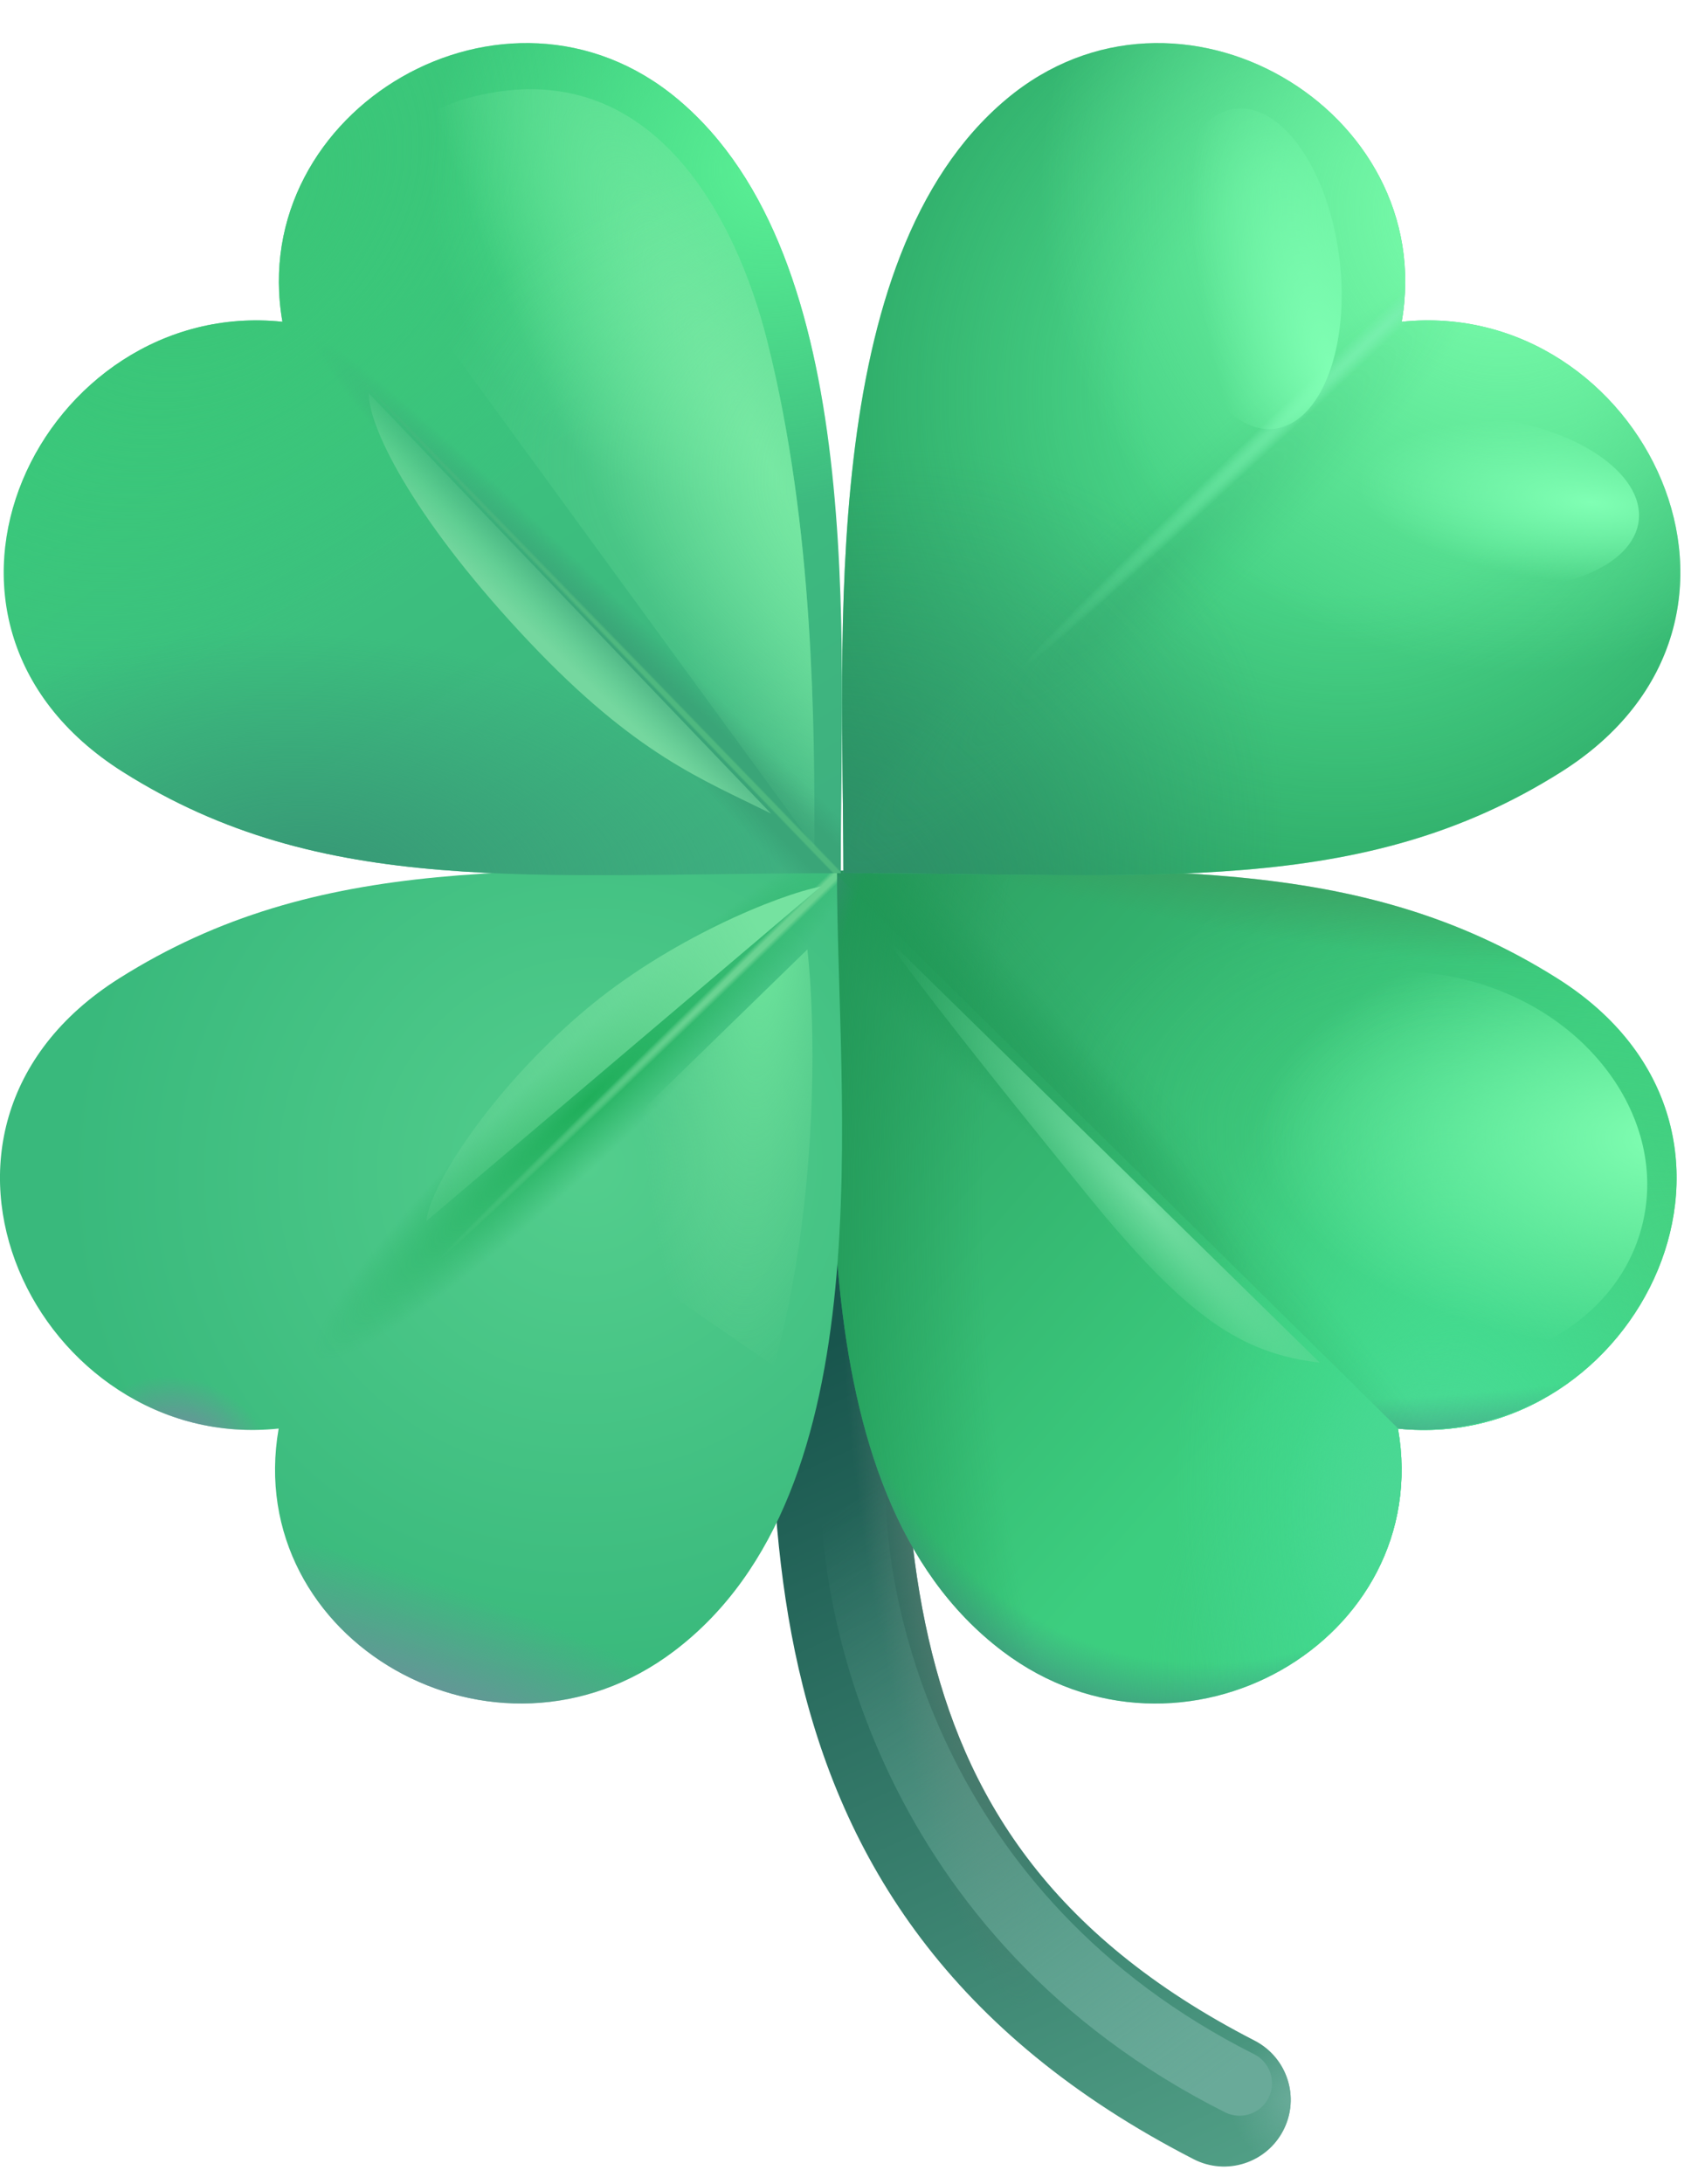 <svg width="28" height="36" viewBox="0 0 28 36" fill="none" xmlns="http://www.w3.org/2000/svg">
<path d="M19.683 35.588C20.223 35.865 20.885 35.652 21.162 35.112C21.44 34.572 21.227 33.91 20.686 33.632L19.683 35.588ZM20.686 33.632C17.284 31.886 15.898 29.571 15.313 27.013C14.697 24.321 14.963 21.434 14.963 18.357H12.764C12.764 21.153 12.48 24.489 13.17 27.503C13.89 30.652 15.665 33.526 19.683 35.588L20.686 33.632Z" fill="url(#paint0_linear_5579_106074)"/>
<path d="M19.683 35.588C20.223 35.865 20.885 35.652 21.162 35.112C21.44 34.572 21.227 33.91 20.686 33.632L19.683 35.588ZM20.686 33.632C17.284 31.886 15.898 29.571 15.313 27.013C14.697 24.321 14.963 21.434 14.963 18.357H12.764C12.764 21.153 12.48 24.489 13.17 27.503C13.89 30.652 15.665 33.526 19.683 35.588L20.686 33.632Z" fill="url(#paint1_radial_5579_106074)"/>
<path d="M19.683 35.588C20.223 35.865 20.885 35.652 21.162 35.112C21.44 34.572 21.227 33.91 20.686 33.632L19.683 35.588ZM20.686 33.632C17.284 31.886 15.898 29.571 15.313 27.013C14.697 24.321 14.963 21.434 14.963 18.357H12.764C12.764 21.153 12.48 24.489 13.17 27.503C13.89 30.652 15.665 33.526 19.683 35.588L20.686 33.632Z" fill="url(#paint2_radial_5579_106074)"/>
<path d="M16.535 27.218C13.019 24.56 13.794 18.181 13.794 14.353C18.898 14.353 22.385 14.046 25.683 16.127C29.657 18.634 26.998 23.959 23.053 23.547C23.661 27.041 19.48 29.443 16.535 27.218Z" fill="url(#paint3_linear_5579_106074)"/>
<path d="M16.535 27.218C13.019 24.56 13.794 18.181 13.794 14.353C18.898 14.353 22.385 14.046 25.683 16.127C29.657 18.634 26.998 23.959 23.053 23.547C23.661 27.041 19.48 29.443 16.535 27.218Z" fill="url(#paint4_radial_5579_106074)"/>
<path d="M16.535 27.218C13.019 24.56 13.794 18.181 13.794 14.353C18.898 14.353 22.385 14.046 25.683 16.127C29.657 18.634 26.998 23.959 23.053 23.547C23.661 27.041 19.48 29.443 16.535 27.218Z" fill="url(#paint5_radial_5579_106074)"/>
<path d="M16.535 27.218C13.019 24.56 13.794 18.181 13.794 14.353C18.898 14.353 22.385 14.046 25.683 16.127C29.657 18.634 26.998 23.959 23.053 23.547C23.661 27.041 19.48 29.443 16.535 27.218Z" fill="url(#paint6_radial_5579_106074)"/>
<path d="M16.535 27.218C13.019 24.56 13.794 18.181 13.794 14.353C18.898 14.353 22.385 14.046 25.683 16.127C29.657 18.634 26.998 23.959 23.053 23.547C23.661 27.041 19.48 29.443 16.535 27.218Z" fill="url(#paint7_radial_5579_106074)"/>
<path d="M16.535 27.218C13.019 24.56 13.794 18.181 13.794 14.353C18.898 14.353 22.385 14.046 25.683 16.127C29.657 18.634 26.998 23.959 23.053 23.547C23.661 27.041 19.48 29.443 16.535 27.218Z" fill="url(#paint8_radial_5579_106074)"/>
<path d="M16.535 27.218C13.019 24.56 13.794 18.181 13.794 14.353C18.898 14.353 22.385 14.046 25.683 16.127C29.657 18.634 26.998 23.959 23.053 23.547C23.661 27.041 19.48 29.443 16.535 27.218Z" fill="url(#paint9_radial_5579_106074)"/>
<path d="M16.535 27.218C13.019 24.56 13.794 18.181 13.794 14.353C18.898 14.353 22.385 14.046 25.683 16.127C29.657 18.634 26.998 23.959 23.053 23.547C23.661 27.041 19.48 29.443 16.535 27.218Z" fill="url(#paint10_radial_5579_106074)"/>
<path d="M16.535 27.218C13.019 24.56 13.794 18.181 13.794 14.353C18.898 14.353 22.385 14.046 25.683 16.127C29.657 18.634 26.998 23.959 23.053 23.547C23.661 27.041 19.48 29.443 16.535 27.218Z" fill="url(#paint11_radial_5579_106074)"/>
<path d="M13.794 14.414C13.794 14.393 13.794 14.373 13.794 14.353C14.396 14.353 14.974 14.349 15.533 14.344C19.717 14.314 22.774 14.291 25.683 16.127C29.614 18.607 27.094 23.883 23.06 23.549L13.794 14.414Z" fill="url(#paint12_linear_5579_106074)"/>
<path d="M13.794 14.414C13.794 14.393 13.794 14.373 13.794 14.353C14.396 14.353 14.974 14.349 15.533 14.344C19.717 14.314 22.774 14.291 25.683 16.127C29.614 18.607 27.094 23.883 23.06 23.549L13.794 14.414Z" fill="url(#paint13_radial_5579_106074)"/>
<path d="M16.597 1.633C13.456 4.263 13.908 10.564 13.908 14.392C19.011 14.392 22.447 14.804 25.744 12.723C29.719 10.216 27.06 4.891 23.114 5.303C23.723 1.809 19.427 -0.738 16.597 1.633Z" fill="#48D386"/>
<path d="M16.597 1.633C13.456 4.263 13.908 10.564 13.908 14.392C19.011 14.392 22.447 14.804 25.744 12.723C29.719 10.216 27.06 4.891 23.114 5.303C23.723 1.809 19.427 -0.738 16.597 1.633Z" fill="url(#paint14_radial_5579_106074)"/>
<path d="M16.597 1.633C13.456 4.263 13.908 10.564 13.908 14.392C19.011 14.392 22.447 14.804 25.744 12.723C29.719 10.216 27.06 4.891 23.114 5.303C23.723 1.809 19.427 -0.738 16.597 1.633Z" fill="url(#paint15_radial_5579_106074)"/>
<path d="M16.597 1.633C13.456 4.263 13.908 10.564 13.908 14.392C19.011 14.392 22.447 14.804 25.744 12.723C29.719 10.216 27.06 4.891 23.114 5.303C23.723 1.809 19.427 -0.738 16.597 1.633Z" fill="url(#paint16_radial_5579_106074)"/>
<path d="M16.597 1.633C13.456 4.263 13.908 10.564 13.908 14.392C19.011 14.392 22.447 14.804 25.744 12.723C29.719 10.216 27.06 4.891 23.114 5.303C23.723 1.809 19.427 -0.738 16.597 1.633Z" fill="url(#paint17_radial_5579_106074)" fill-opacity="0.25"/>
<path d="M16.597 1.633C13.456 4.263 13.908 10.564 13.908 14.392C19.011 14.392 22.447 14.804 25.744 12.723C29.719 10.216 27.06 4.891 23.114 5.303C23.723 1.809 19.427 -0.738 16.597 1.633Z" fill="url(#paint18_radial_5579_106074)"/>
<path d="M11.112 27.217C14.629 24.56 13.801 18.18 13.801 14.352C8.697 14.352 5.262 14.046 1.964 16.126C-2.01 18.634 0.649 23.959 4.595 23.546C3.986 27.041 8.167 29.442 11.112 27.217Z" fill="url(#paint19_radial_5579_106074)"/>
<path d="M11.112 27.217C14.629 24.56 13.801 18.18 13.801 14.352C8.697 14.352 5.262 14.046 1.964 16.126C-2.01 18.634 0.649 23.959 4.595 23.546C3.986 27.041 8.167 29.442 11.112 27.217Z" fill="url(#paint20_radial_5579_106074)"/>
<path d="M11.112 27.217C14.629 24.56 13.801 18.18 13.801 14.352C8.697 14.352 5.262 14.046 1.964 16.126C-2.01 18.634 0.649 23.959 4.595 23.546C3.986 27.041 8.167 29.442 11.112 27.217Z" fill="url(#paint21_radial_5579_106074)"/>
<path d="M11.112 27.218C14.629 24.56 13.801 18.181 13.801 14.353C8.697 14.353 5.262 14.046 1.964 16.127C-2.01 18.634 0.649 23.959 4.595 23.547C3.986 27.041 8.167 29.443 11.112 27.218Z" fill="url(#paint22_radial_5579_106074)"/>
<path d="M11.112 27.218C14.629 24.56 13.801 18.181 13.801 14.353C8.697 14.353 5.262 14.046 1.964 16.127C-2.01 18.634 0.649 23.959 4.595 23.547C3.986 27.041 8.167 29.443 11.112 27.218Z" fill="url(#paint23_radial_5579_106074)"/>
<path d="M11.174 1.633C14.315 4.263 13.863 10.564 13.863 14.392C8.76 14.392 5.324 14.804 2.026 12.723C-1.948 10.216 0.711 4.891 4.657 5.303C4.048 1.809 8.344 -0.738 11.174 1.633Z" fill="url(#paint24_linear_5579_106074)"/>
<path d="M11.174 1.633C14.315 4.263 13.863 10.564 13.863 14.392C8.76 14.392 5.324 14.804 2.026 12.723C-1.948 10.216 0.711 4.891 4.657 5.303C4.048 1.809 8.344 -0.738 11.174 1.633Z" fill="url(#paint25_radial_5579_106074)"/>
<path d="M11.174 1.633C14.315 4.263 13.863 10.564 13.863 14.392C8.76 14.392 5.324 14.804 2.026 12.723C-1.948 10.216 0.711 4.891 4.657 5.303C4.048 1.809 8.344 -0.738 11.174 1.633Z" fill="url(#paint26_radial_5579_106074)"/>
<path d="M11.174 1.633C14.315 4.263 13.863 10.564 13.863 14.392C8.76 14.392 5.324 14.804 2.026 12.723C-1.948 10.216 0.711 4.891 4.657 5.303C4.048 1.809 8.344 -0.738 11.174 1.633Z" fill="url(#paint27_radial_5579_106074)"/>
<path d="M11.174 1.633C14.315 4.263 13.863 10.564 13.863 14.392C8.76 14.392 5.324 14.804 2.026 12.723C-1.948 10.216 0.711 4.891 4.657 5.303C4.048 1.809 8.344 -0.738 11.174 1.633Z" fill="url(#paint28_radial_5579_106074)"/>
<path d="M11.174 1.633C14.315 4.263 13.863 10.564 13.863 14.392C8.76 14.392 5.324 14.804 2.026 12.723C-1.948 10.216 0.711 4.891 4.657 5.303C4.048 1.809 8.344 -0.738 11.174 1.633Z" fill="url(#paint29_radial_5579_106074)"/>
<path d="M14.08 24.128C13.936 26.392 15.007 31.603 20.44 34.336" stroke="url(#paint30_linear_5579_106074)" stroke-width="1.071" stroke-linecap="round"/>
<path d="M7.033 20.124L13.534 14.613C12.841 14.745 11.02 15.482 9.624 16.669C8.053 18.004 7.069 19.594 7.033 20.124Z" fill="url(#paint31_linear_5579_106074)"/>
<path d="M13.314 15.648L8.957 19.888L12.765 22.518C13.518 19.754 13.445 16.786 13.314 15.648Z" fill="url(#paint32_radial_5579_106074)"/>
<path d="M22.624 22.411C24.668 22.907 26.666 21.904 27.085 20.173C27.505 18.442 26.187 16.637 24.143 16.142C22.098 15.646 20.1 16.648 19.681 18.38C19.262 20.111 20.579 21.916 22.624 22.411Z" fill="url(#paint33_radial_5579_106074)"/>
<path d="M21.763 22.459L14.532 15.373C15.272 16.379 16.135 17.488 17.929 19.693C19.566 21.704 20.462 22.308 21.763 22.459Z" fill="url(#paint34_radial_5579_106074)"/>
<path d="M7.071 5.245L13.431 13.96C13.431 12.056 13.431 8.699 12.646 5.598C12.153 3.65 10.781 0.848 7.798 1.594C5.411 2.19 6.6 4.891 7.071 5.245Z" fill="url(#paint35_radial_5579_106074)"/>
<path d="M7.071 5.245L13.431 13.96C13.431 12.056 13.431 8.699 12.646 5.598C12.153 3.65 10.781 0.848 7.798 1.594C5.411 2.19 6.6 4.891 7.071 5.245Z" fill="url(#paint36_radial_5579_106074)"/>
<path d="M6.081 6.481L12.715 13.41C11.577 12.841 10.497 12.448 8.731 10.584C6.907 8.659 6.081 7.096 6.081 6.481Z" fill="url(#paint37_linear_5579_106074)"/>
<path d="M24.226 9.677C25.684 9.841 26.936 9.349 27.023 8.578C27.11 7.807 25.999 7.049 24.541 6.884C23.082 6.72 21.83 7.212 21.743 7.983C21.656 8.754 22.767 9.512 24.226 9.677Z" fill="url(#paint38_radial_5579_106074)"/>
<path d="M22.087 4.258C21.907 2.801 21.138 1.698 20.367 1.793C19.597 1.887 19.118 3.145 19.298 4.601C19.477 6.058 20.247 7.161 21.017 7.067C21.787 6.972 22.266 5.714 22.087 4.258Z" fill="url(#paint39_radial_5579_106074)"/>
<defs>
<linearGradient id="paint0_linear_5579_106074" x1="14.531" y1="21.733" x2="20.813" y2="35.474" gradientUnits="userSpaceOnUse">
<stop stop-color="#18554D"/>
<stop offset="1" stop-color="#509E85"/>
</linearGradient>
<radialGradient id="paint1_radial_5579_106074" cx="0" cy="0" r="1" gradientUnits="userSpaceOnUse" gradientTransform="translate(21.382 34.61) rotate(167.692) scale(1.105 1.182)">
<stop stop-color="#6AAC9A"/>
<stop offset="1" stop-color="#6AAC9A" stop-opacity="0"/>
</radialGradient>
<radialGradient id="paint2_radial_5579_106074" cx="0" cy="0" r="1" gradientUnits="userSpaceOnUse" gradientTransform="translate(15.611 26.268) rotate(169.611) scale(1.197 6.961)">
<stop stop-color="#557C70"/>
<stop offset="1" stop-color="#557C70" stop-opacity="0"/>
</radialGradient>
<linearGradient id="paint3_linear_5579_106074" x1="13.117" y1="14.824" x2="21.597" y2="22.362" gradientUnits="userSpaceOnUse">
<stop stop-color="#2C9C60"/>
<stop offset="1" stop-color="#3CCE7F"/>
</linearGradient>
<radialGradient id="paint4_radial_5579_106074" cx="0" cy="0" r="1" gradientUnits="userSpaceOnUse" gradientTransform="translate(28.271 20.791) rotate(-161.184) scale(11.198 5.341)">
<stop stop-color="#46D282"/>
<stop offset="1" stop-color="#46D282" stop-opacity="0"/>
</radialGradient>
<radialGradient id="paint5_radial_5579_106074" cx="0" cy="0" r="1" gradientUnits="userSpaceOnUse" gradientTransform="translate(25.052 26.837) rotate(-139.207) scale(5.769 6.511)">
<stop stop-color="#43D592"/>
<stop offset="1" stop-color="#43D592" stop-opacity="0"/>
</radialGradient>
<radialGradient id="paint6_radial_5579_106074" cx="0" cy="0" r="1" gradientUnits="userSpaceOnUse" gradientTransform="translate(24.07 24.874) rotate(178.075) scale(4.675 8.806)">
<stop stop-color="#45DF94"/>
<stop offset="1" stop-color="#45DF94" stop-opacity="0"/>
</radialGradient>
<radialGradient id="paint7_radial_5579_106074" cx="0" cy="0" r="1" gradientUnits="userSpaceOnUse" gradientTransform="translate(14.138 14.745) rotate(44.627) scale(9.199 1.018)">
<stop stop-color="#249F5C"/>
<stop offset="1" stop-color="#249F5C" stop-opacity="0"/>
</radialGradient>
<radialGradient id="paint8_radial_5579_106074" cx="0" cy="0" r="1" gradientUnits="userSpaceOnUse" gradientTransform="translate(21.047 13.254) rotate(99.541) scale(2.19 10.271)">
<stop stop-color="#439059"/>
<stop offset="1" stop-color="#439059" stop-opacity="0"/>
</radialGradient>
<radialGradient id="paint9_radial_5579_106074" cx="0" cy="0" r="1" gradientUnits="userSpaceOnUse" gradientTransform="translate(23.639 24.913) rotate(-179.091) scale(2.474 2.948)">
<stop stop-color="#4DD695"/>
<stop offset="1" stop-color="#4DD695" stop-opacity="0"/>
</radialGradient>
<radialGradient id="paint10_radial_5579_106074" cx="0" cy="0" r="1" gradientUnits="userSpaceOnUse" gradientTransform="translate(22.854 19.456) rotate(-179.576) scale(10.6 24.025)">
<stop offset="0.624" stop-color="#1D9453" stop-opacity="0"/>
<stop offset="1" stop-color="#1D9453"/>
</radialGradient>
<radialGradient id="paint11_radial_5579_106074" cx="0" cy="0" r="1" gradientUnits="userSpaceOnUse" gradientTransform="translate(20.685 18.122) rotate(103.007) scale(11.121 8.651)">
<stop offset="0.841" stop-color="#438882" stop-opacity="0"/>
<stop offset="0.969" stop-color="#438882"/>
</radialGradient>
<linearGradient id="paint12_linear_5579_106074" x1="13.039" y1="18.953" x2="17.357" y2="15.57" gradientUnits="userSpaceOnUse">
<stop stop-color="#219756"/>
<stop offset="1" stop-color="#219756" stop-opacity="0"/>
</linearGradient>
<radialGradient id="paint13_radial_5579_106074" cx="0" cy="0" r="1" gradientUnits="userSpaceOnUse" gradientTransform="translate(22.304 16.669) rotate(88.264) scale(7.777 18.512)">
<stop offset="0.821" stop-color="#438882" stop-opacity="0"/>
<stop offset="1" stop-color="#438882"/>
</radialGradient>
<radialGradient id="paint14_radial_5579_106074" cx="0" cy="0" r="1" gradientUnits="userSpaceOnUse" gradientTransform="translate(22.444 6.187) rotate(135) scale(13.325 12.627)">
<stop offset="0.279" stop-color="#188A50" stop-opacity="0"/>
<stop offset="1" stop-color="#188A50"/>
</radialGradient>
<radialGradient id="paint15_radial_5579_106074" cx="0" cy="0" r="1" gradientUnits="userSpaceOnUse" gradientTransform="translate(24.642 3.596) rotate(133.688) scale(7.275 7.652)">
<stop offset="0.164" stop-color="#75F9A8"/>
<stop offset="1" stop-color="#75F9A8" stop-opacity="0"/>
</radialGradient>
<radialGradient id="paint16_radial_5579_106074" cx="0" cy="0" r="1" gradientUnits="userSpaceOnUse" gradientTransform="translate(11.608 16.944) rotate(-45) scale(11.104 7.606)">
<stop stop-color="#338B6E"/>
<stop offset="1" stop-color="#338B6E" stop-opacity="0"/>
</radialGradient>
<radialGradient id="paint17_radial_5579_106074" cx="0" cy="0" r="1" gradientUnits="userSpaceOnUse" gradientTransform="translate(19.045 9.445) rotate(136.672) scale(7.61 1.121)">
<stop stop-color="#309B69"/>
<stop offset="1" stop-color="#34BB72" stop-opacity="0"/>
</radialGradient>
<radialGradient id="paint18_radial_5579_106074" cx="0" cy="0" r="1" gradientUnits="userSpaceOnUse" gradientTransform="translate(23.658 4.597) rotate(136.695) scale(9.387 0.212)">
<stop stop-color="#79F0AF"/>
<stop offset="1" stop-color="#79F0AF" stop-opacity="0"/>
</radialGradient>
<radialGradient id="paint19_radial_5579_106074" cx="0" cy="0" r="1" gradientUnits="userSpaceOnUse" gradientTransform="translate(9.663 19.221) rotate(-47.586) scale(8.615 8.427)">
<stop stop-color="#53CE8D"/>
<stop offset="1" stop-color="#39B97C"/>
</radialGradient>
<radialGradient id="paint20_radial_5579_106074" cx="0" cy="0" r="1" gradientUnits="userSpaceOnUse" gradientTransform="translate(9.702 18.121) rotate(-43.452) scale(6.165 0.887)">
<stop stop-color="#1FAE5A"/>
<stop offset="1" stop-color="#1FAE5A" stop-opacity="0"/>
</radialGradient>
<radialGradient id="paint21_radial_5579_106074" cx="0" cy="0" r="1" gradientUnits="userSpaceOnUse" gradientTransform="translate(13.886 14.336) rotate(135.971) scale(9.287 0.11)">
<stop offset="0.366" stop-color="#6AD392"/>
<stop offset="1" stop-color="#6AD392" stop-opacity="0"/>
</radialGradient>
<radialGradient id="paint22_radial_5579_106074" cx="0" cy="0" r="1" gradientUnits="userSpaceOnUse" gradientTransform="translate(2.998 23.942) rotate(-67.77) scale(1.219 1.532)">
<stop offset="0.21" stop-color="#718C9F"/>
<stop offset="1" stop-color="#718C9F" stop-opacity="0"/>
</radialGradient>
<radialGradient id="paint23_radial_5579_106074" cx="0" cy="0" r="1" gradientUnits="userSpaceOnUse" gradientTransform="translate(6.943 28.329) rotate(-70.016) scale(2.214 8.288)">
<stop stop-color="#718C9F"/>
<stop offset="1" stop-color="#718C9F" stop-opacity="0"/>
</radialGradient>
<linearGradient id="paint24_linear_5579_106074" x1="6.974" y1="3.91" x2="13.886" y2="15.216" gradientUnits="userSpaceOnUse">
<stop stop-color="#3AC97D"/>
<stop offset="1" stop-color="#3FAD80"/>
</linearGradient>
<radialGradient id="paint25_radial_5579_106074" cx="0" cy="0" r="1" gradientUnits="userSpaceOnUse" gradientTransform="translate(3.656 3.321) rotate(45) scale(6.829 9.233)">
<stop stop-color="#3BC577"/>
<stop offset="1" stop-color="#3BC577" stop-opacity="0"/>
</radialGradient>
<radialGradient id="paint26_radial_5579_106074" cx="0" cy="0" r="1" gradientUnits="userSpaceOnUse" gradientTransform="translate(12.725 2.771) rotate(145.105) scale(5.696 5.546)">
<stop stop-color="#5AF095"/>
<stop offset="1" stop-color="#5AF095" stop-opacity="0"/>
</radialGradient>
<radialGradient id="paint27_radial_5579_106074" cx="0" cy="0" r="1" gradientUnits="userSpaceOnUse" gradientTransform="translate(13.886 14.425) rotate(-134.582) scale(12.449 0.647)">
<stop offset="0.433" stop-color="#3AA578"/>
<stop offset="1" stop-color="#3AA578" stop-opacity="0"/>
</radialGradient>
<radialGradient id="paint28_radial_5579_106074" cx="0" cy="0" r="1" gradientUnits="userSpaceOnUse" gradientTransform="translate(14.059 14.647) rotate(-134.009) scale(12.036 0.065)">
<stop offset="0.545" stop-color="#4EB87F"/>
<stop offset="1" stop-color="#4EB87F" stop-opacity="0"/>
</radialGradient>
<radialGradient id="paint29_radial_5579_106074" cx="0" cy="0" r="1" gradientUnits="userSpaceOnUse" gradientTransform="translate(5.226 14.425) rotate(4.377) scale(7.796 3.996)">
<stop stop-color="#379876"/>
<stop offset="1" stop-color="#379876" stop-opacity="0"/>
</radialGradient>
<linearGradient id="paint30_linear_5579_106074" x1="20.44" y1="34.061" x2="13.805" y2="24.914" gradientUnits="userSpaceOnUse">
<stop stop-color="#69AA99"/>
<stop offset="1" stop-color="#69AA99" stop-opacity="0"/>
</linearGradient>
<linearGradient id="paint31_linear_5579_106074" x1="12.765" y1="15.766" x2="5.423" y2="19.888" gradientUnits="userSpaceOnUse">
<stop stop-color="#75E2A0"/>
<stop offset="1" stop-color="#72D79A" stop-opacity="0"/>
</linearGradient>
<radialGradient id="paint32_radial_5579_106074" cx="0" cy="0" r="1" gradientUnits="userSpaceOnUse" gradientTransform="translate(12.608 15.137) rotate(93.164) scale(7.825 2.054)">
<stop stop-color="#6EE79D"/>
<stop offset="1" stop-color="#72D79A" stop-opacity="0"/>
</radialGradient>
<radialGradient id="paint33_radial_5579_106074" cx="0" cy="0" r="1" gradientUnits="userSpaceOnUse" gradientTransform="translate(27.605 18.789) rotate(-178.768) scale(6.845 3.545)">
<stop stop-color="#81FFB3"/>
<stop offset="1" stop-color="#81FFB3" stop-opacity="0"/>
</radialGradient>
<radialGradient id="paint34_radial_5579_106074" cx="0" cy="0" r="1" gradientUnits="userSpaceOnUse" gradientTransform="translate(18.901 19.816) rotate(136.169) scale(0.949 6.006)">
<stop stop-color="#72DDA1"/>
<stop offset="1" stop-color="#72DDA1" stop-opacity="0"/>
</radialGradient>
<radialGradient id="paint35_radial_5579_106074" cx="0" cy="0" r="1" gradientUnits="userSpaceOnUse" gradientTransform="translate(12.725 7.715) rotate(152.304) scale(2.793 12.543)">
<stop stop-color="#77E8A3"/>
<stop offset="1" stop-color="#77E8A3" stop-opacity="0"/>
</radialGradient>
<radialGradient id="paint36_radial_5579_106074" cx="0" cy="0" r="1" gradientUnits="userSpaceOnUse" gradientTransform="translate(20.498 8.503) rotate(-174.24) scale(13.692 6.677)">
<stop stop-color="#77E8A3"/>
<stop offset="0.999" stop-color="#77E8A3" stop-opacity="0"/>
</radialGradient>
<linearGradient id="paint37_linear_5579_106074" x1="9.202" y1="10.8" x2="10.007" y2="9.946" gradientUnits="userSpaceOnUse">
<stop stop-color="#75D79F"/>
<stop offset="1" stop-color="#75D79F" stop-opacity="0"/>
</linearGradient>
<radialGradient id="paint38_radial_5579_106074" cx="0" cy="0" r="1" gradientUnits="userSpaceOnUse" gradientTransform="translate(26.229 8.28) rotate(-174.56) scale(3.865 1.353)">
<stop stop-color="#80FFB4"/>
<stop offset="1" stop-color="#80FFB4" stop-opacity="0"/>
</radialGradient>
<radialGradient id="paint39_radial_5579_106074" cx="0" cy="0" r="1" gradientUnits="userSpaceOnUse" gradientTransform="translate(21.99 6.188) rotate(-107.078) scale(5.28 1.848)">
<stop stop-color="#80FFB4"/>
<stop offset="1" stop-color="#80FFB4" stop-opacity="0"/>
</radialGradient>
</defs>
</svg>
